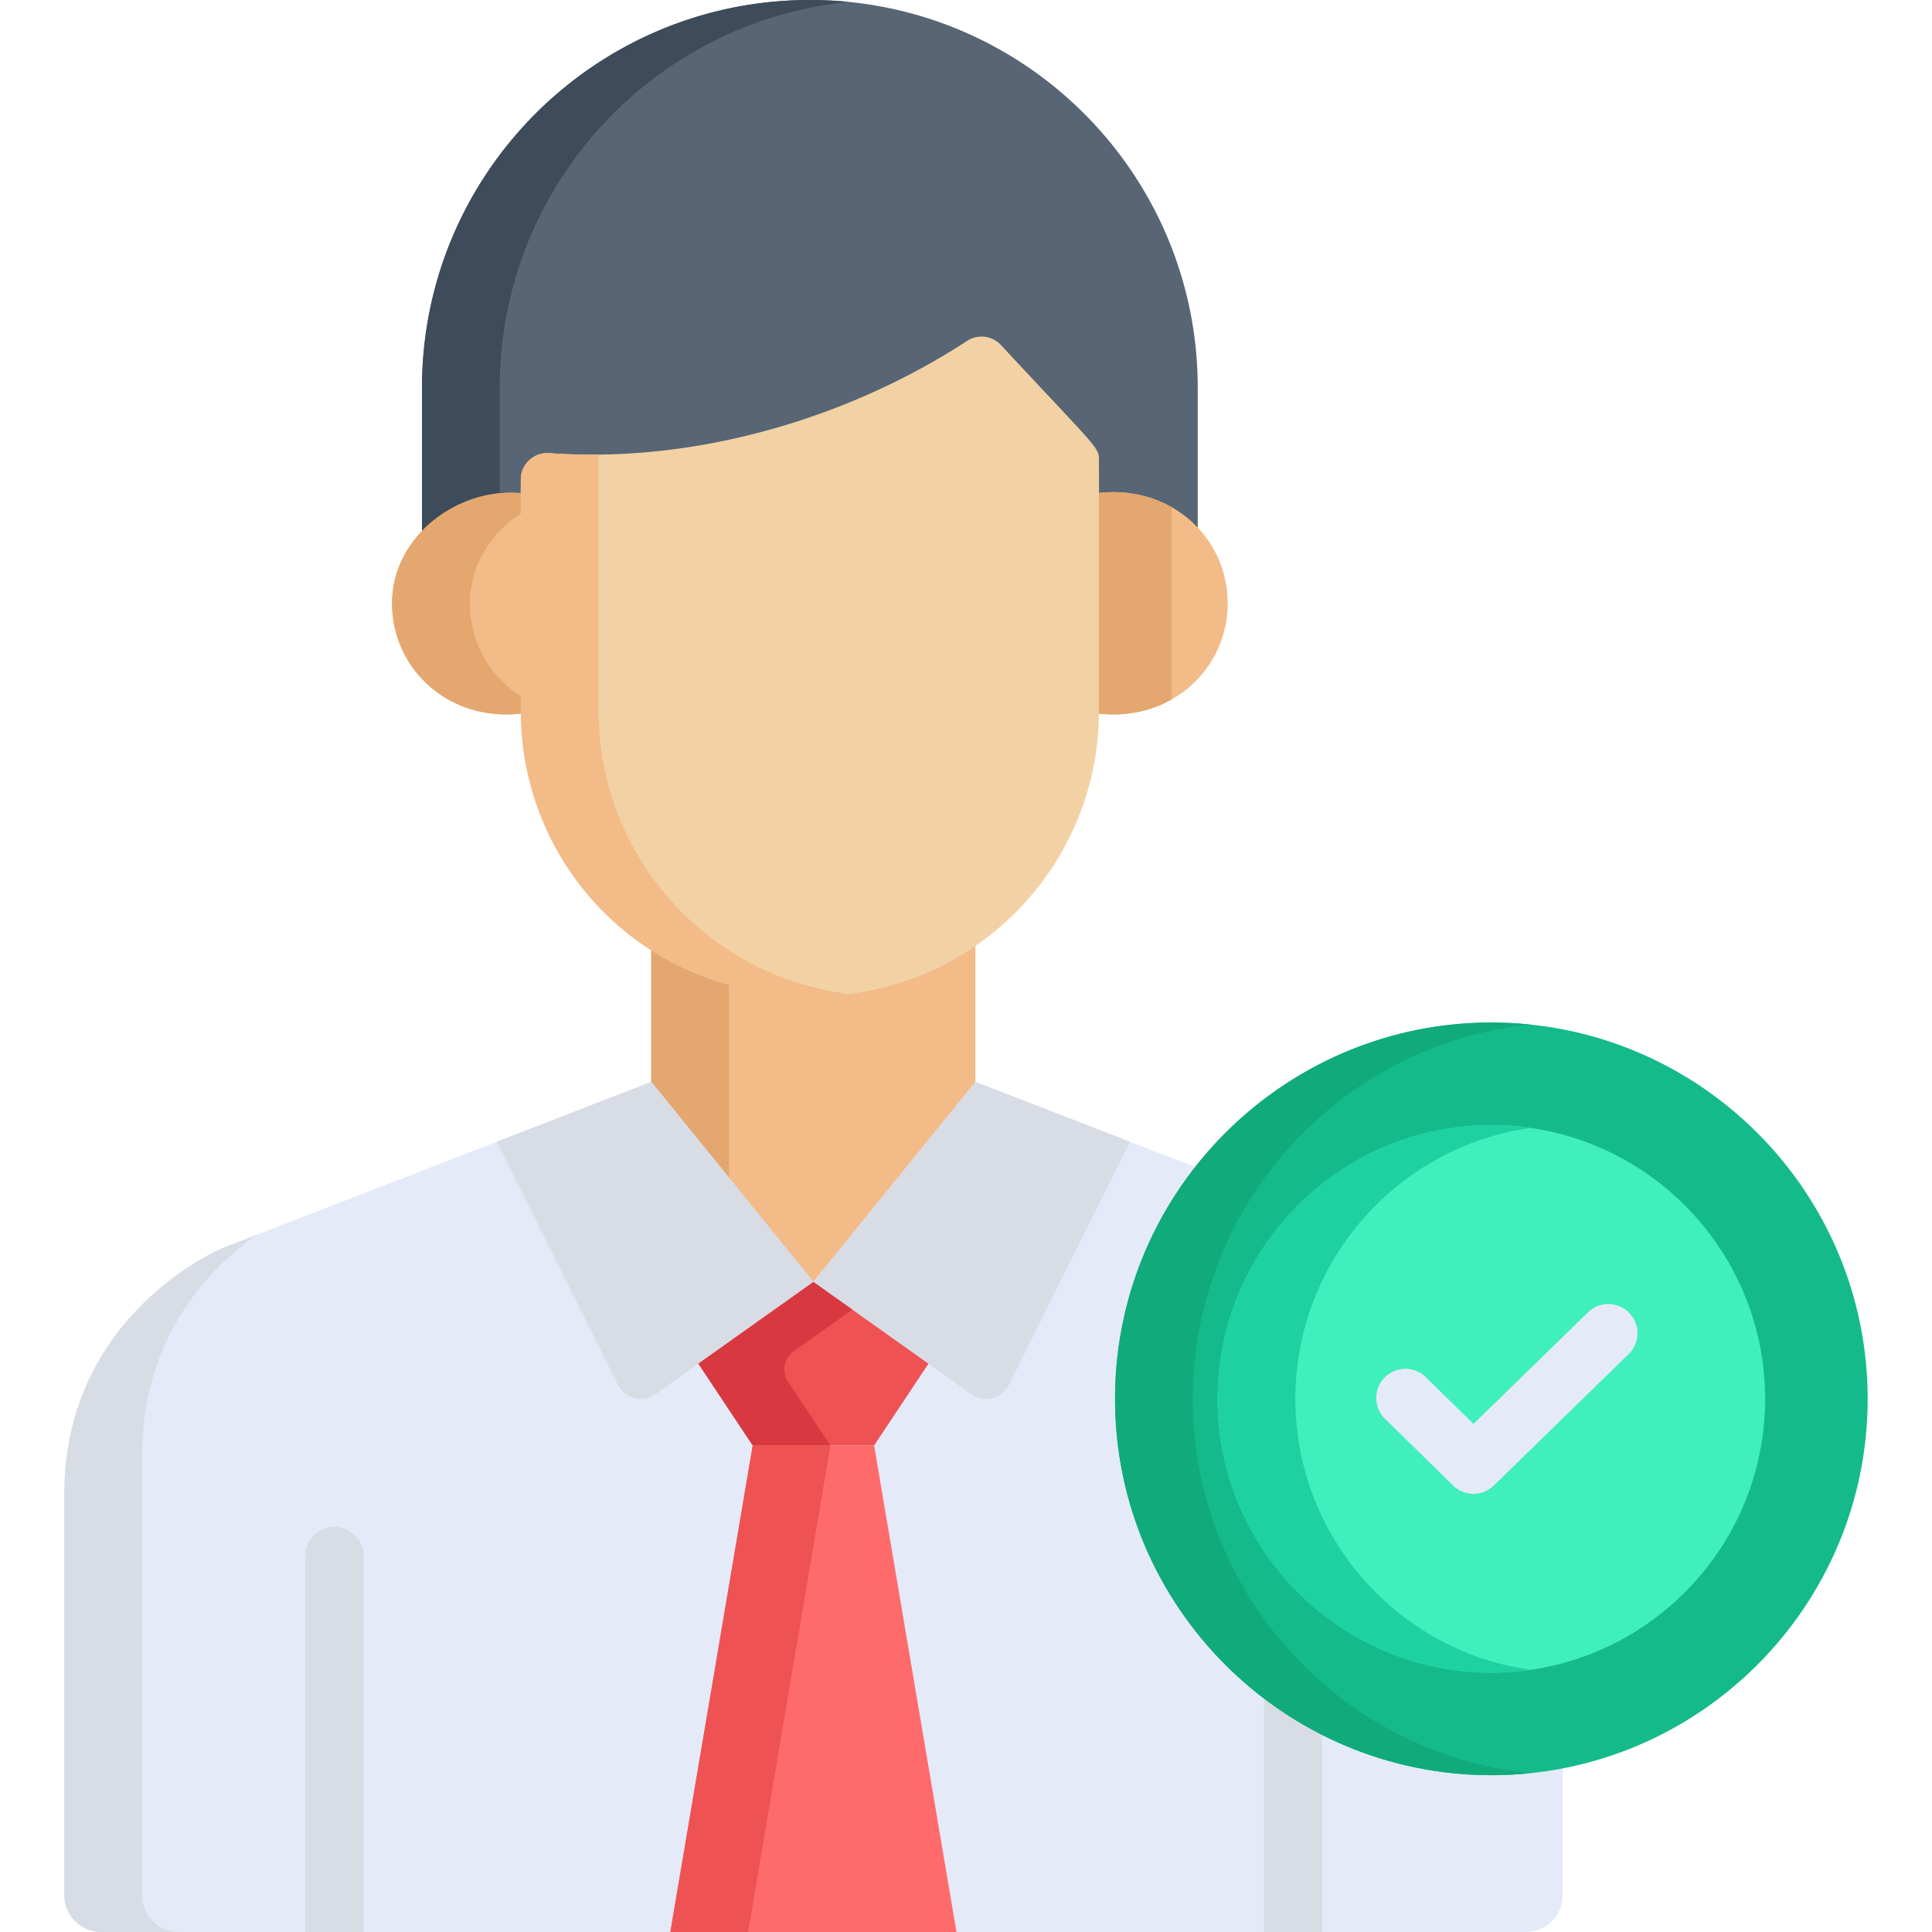<svg xmlns="http://www.w3.org/2000/svg" xmlns:xlink="http://www.w3.org/1999/xlink" xmlns:svgjs="http://svgjs.com/svgjs" width="512" height="512" x="0" y="0" viewBox="0 0 512 512" style="enable-background:new 0 0 512 512" xml:space="preserve"><g><path d="M214.624 0c-56.772 0-102.792 46.02-102.792 102.792v40.677c6.87-6.368 16.643-9.829 26.184-8.555v-5.122c0-4.072 3.477-7.288 7.508-6.983 39.742 2.855 80.188-9.774 110.769-29.751a7 7 0 0 1 8.955 1.092c26.145 28.103 25.987 27.016 25.987 30.684v10.058c10.458-1.567 19.734 1.664 26.179 7.656v-39.757C317.415 46.021 271.396 0 214.624 0z" style="" fill="#576574" data-original="#576574"></path><path d="M132.437 102.792c0-53.294 40.555-97.112 92.489-102.28A104.077 104.077 0 0 0 214.624 0c-56.772 0-102.792 46.02-102.792 102.792v40.677c5.532-5.127 12.946-8.365 20.605-8.768v-31.909z" style="" fill="#3E4B5A" data-original="#3e4b5a"></path><path d="M289.874 130.808v56.309c0 .61-.032 1.213-.047 1.821 19.927 3.017 35.533-11.381 35.533-29.063.001-17.717-15.619-32.045-35.486-29.067zM139.378 187.117V130.83c-17.348-2.317-35.487 10.997-35.487 29.046 0 17.659 15.572 32.083 35.532 29.062-.015-.608-.045-1.213-.045-1.821z" style="" fill="#F2BB88" data-original="#f2bb88"></path><path d="M310.479 134.392c-5.778-3.269-12.866-4.744-20.605-3.584v56.309c0 .61-.032 1.213-.047 1.821 7.764 1.176 14.867-.301 20.651-3.578v-50.968h.001zM139.378 185.364c-9.068-5.135-14.882-14.704-14.882-25.489 0-10.577 6.233-19.522 14.882-24.654v-4.392c-17.348-2.317-35.487 10.997-35.487 29.046 0 17.659 15.572 32.083 35.532 29.062-.015-.607-.044-1.213-.044-1.821l-.001-1.752z" style="" fill="#E3A76F" data-original="#e3a76f"></path><path d="M215.719 261.271c-16.607 0-31.201-4.559-43.137-12.186v40.342l42.952 53.018 42.952-53.018v-41.479c-12.168 8.393-26.9 13.323-42.767 13.323z" style="" fill="#F2BB88" data-original="#f2bb88"></path><path d="M193.187 258.251c-7.52-2.097-14.422-5.215-20.605-9.166v40.342l20.605 25.433v-56.609z" style="" fill="#E3A76F" data-original="#e3a76f"></path><path d="m372.114 330.709-113.628-44.005-42.951 53.018-42.953-53.018-113.509 44.005s-42.026 17.278-42.026 65.187v106.328c0 5.399 4.377 9.776 9.776 9.776h377.626c5.352 0 9.691-4.339 9.691-9.691V395.896c.001-47.91-42.026-65.187-42.026-65.187z" style="" fill="#E4EAF8" data-original="#e4eaf8"></path><path d="M37.651 502.224v-116.63c0-31.192 17.812-49.396 30.244-58.305l-8.823 3.42s-42.027 17.277-42.027 65.187v106.328c0 5.399 4.377 9.776 9.776 9.776h20.605c-5.398 0-9.775-4.377-9.775-9.776z" style="" fill="#D8DCE5" data-original="#d8dce5"></path><path d="M265.249 91.427a7.002 7.002 0 0 0-8.956-1.092c-30.581 19.977-71.027 32.606-110.769 29.751-4.031-.305-7.508 2.911-7.508 6.983v61.409c0 39.468 30.925 75.516 77.703 75.516 41.64 0 75.517-33.877 75.517-75.516v-66.367c0-3.668.158-2.581-25.987-30.684z" style="" fill="#F2D1A5" data-original="#f2d1a5"></path><path d="M158.621 188.479v-68.011c-4.365.049-8.735-.067-13.097-.381-4.031-.306-7.508 2.911-7.508 6.983v61.409c0 39.468 30.925 75.516 77.703 75.516 3.119 0 6.188-.213 9.21-.582-37.31-4.56-66.308-36.415-66.308-74.934z" style="" fill="#F2BB88" data-original="#f2bb88"></path><path d="m267.396 366.964 32.119-64.371-41.028-15.89-42.952 53.018 41.877 29.741c3.388 2.408 8.127 1.222 9.984-2.498z" style="" fill="#D8DCE5" data-original="#d8dce5"></path><path d="m163.732 366.964-32.119-64.371 41.028-15.89 42.952 53.018-41.877 29.741c-3.389 2.408-8.127 1.222-9.984-2.498z" style="" fill="#D8DCE5" data-original="#d8dce5"></path><path d="M215.59 339.758v-.037l-.026.018-.026-.018v.037L185.08 361.39l14.397 21.668h32.174l14.397-21.668-30.458-21.632z" style="" fill="#EE5253" data-original="#ee5253"></path><path d="M177.653 512h75.822l-21.824-128.942h-32.174L177.653 512z" style="" fill="#FF6B6B" data-original="#ff6b6b"></path><path d="m225.866 347.056-10.277-7.298v-.037l-.026.018-.026-.018v.037l-30.458 21.632 14.397 21.668h20.605l-11.209-16.87a5.942 5.942 0 0 1 1.509-8.134l15.485-10.998z" style="" fill="#D83941" data-original="#d83941"></path><path d="M199.477 383.058 177.653 512h20.605l21.824-128.942h-20.605z" style="" fill="#EE5253" data-original="#ee5253"></path><path d="M96.361 512v-99.637a7.727 7.727 0 0 0-15.454 0V512h15.454zM350.401 512v-68.735a7.727 7.727 0 0 0-15.454 0V512h15.454z" style="" fill="#D8DCE5" data-original="#d8dce5"></path><path d="M395.226 470.445c-54.991 0-99.729-44.739-99.729-99.729s44.739-99.729 99.729-99.729 99.729 44.739 99.729 99.729-44.738 99.729-99.729 99.729z" style="" fill="#15BA8B" data-original="#15ba8b"></path><path d="M316.102 370.715c0-51.512 39.259-94.027 89.427-99.199-59.14-6.099-110.032 40.489-110.032 99.199 0 54.991 44.738 99.729 99.729 99.729 3.478 0 6.915-.181 10.302-.53-50.167-5.172-89.426-47.686-89.426-99.199z" style="" fill="#11AA7B" data-original="#11aa7b"></path><path d="M395.226 298.166c-40.004 0-72.55 32.546-72.55 72.55s32.546 72.55 72.55 72.55 72.55-32.546 72.55-72.55-32.546-72.55-72.55-72.55z" style="" fill="#3FEFBC" data-original="#3fefbc"></path><path d="M343.282 370.715c0-36.506 27.107-66.786 62.247-71.805-44-6.287-82.852 28.014-82.852 71.805 0 40.004 32.546 72.55 72.55 72.55 3.498 0 6.935-.263 10.302-.744-35.14-5.02-62.247-35.3-62.247-71.806z" style="" fill="#1DD1A1" data-original="#1dd1a1"></path><path d="m385.07 393.674-18.119-17.759a7.728 7.728 0 0 1 10.817-11.037l12.726 12.473 30.378-29.609a7.727 7.727 0 0 1 10.787 11.066l-35.786 34.881a7.728 7.728 0 0 1-10.803-.015z" style="" fill="#E4EAF8" data-original="#e4eaf8"></path></g></svg>